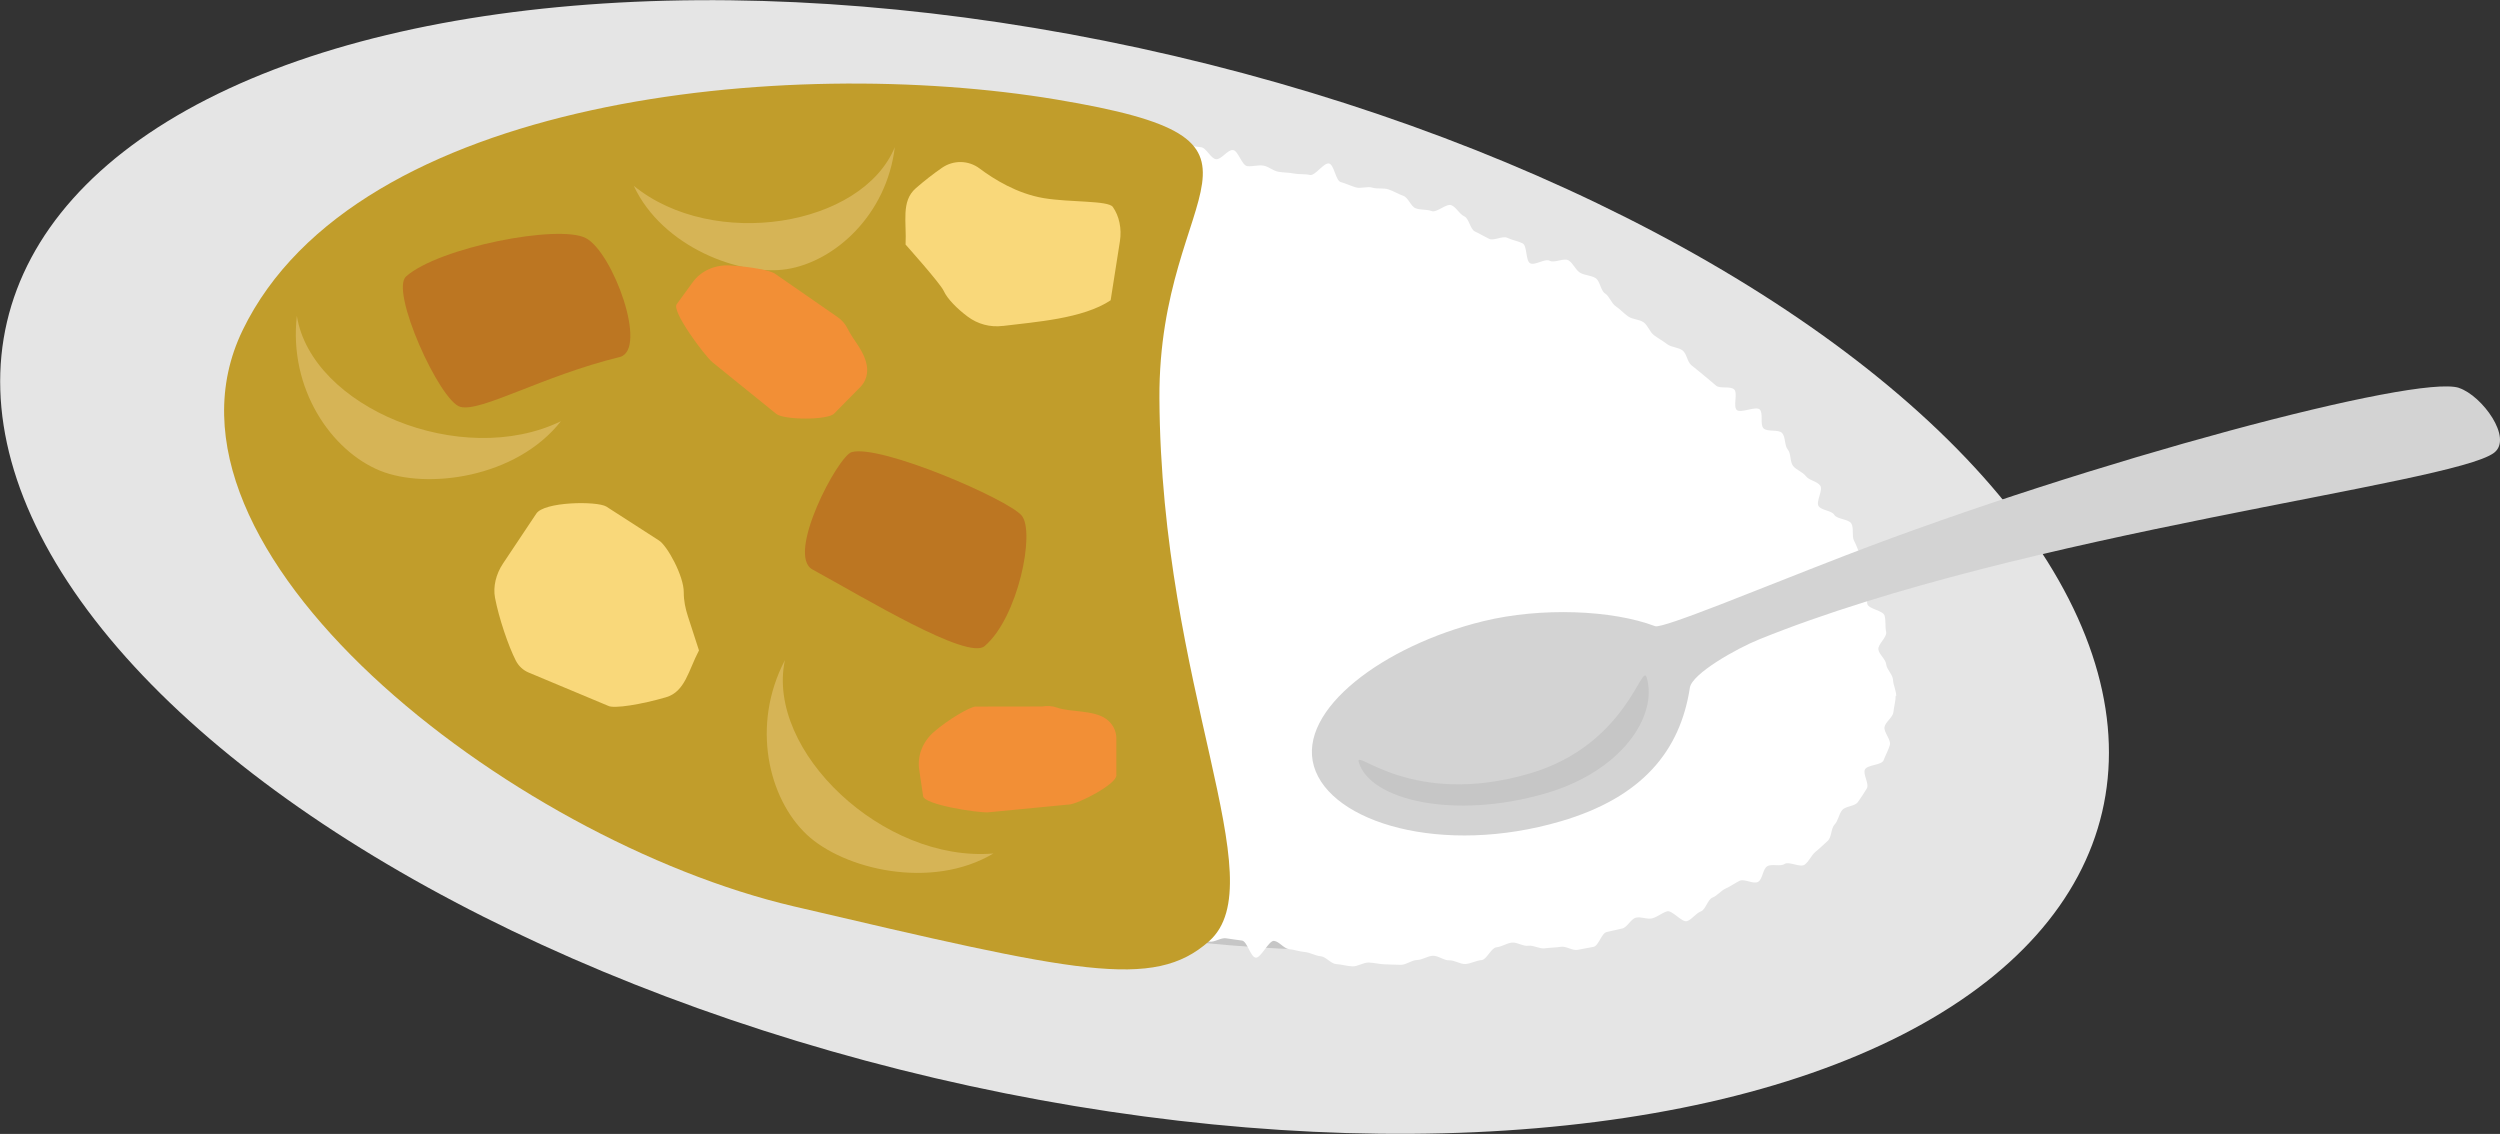 <?xml version="1.0" encoding="UTF-8"?><svg id="_イヤー_2" xmlns="http://www.w3.org/2000/svg" viewBox="0 0 476.66 216.2"><rect x="0" y="0" width="476.66" height="216.2" fill="#333333" stroke="none"/><defs><style>.cls-1{fill:#fff;}.cls-2{fill:#bc7622;}.cls-3{fill:#d6b456;}.cls-4{fill:#e5e5e5;}.cls-5{fill:#f28f36;}.cls-6{fill:#d3d3d3;}.cls-7{fill:#c6c6c6;}.cls-8{fill:#f9d87a;}.cls-9{fill:#c19d2b;}</style></defs><g id="_イヤー_1-2"><g><g><ellipse class="cls-4" cx="201.06" cy="108.1" rx="100.08" ry="205.13" transform="translate(50 279.25) rotate(-76.83)"/><ellipse class="cls-7" cx="201.06" cy="108.1" rx="66.16" ry="151.6" transform="translate(50 279.25) rotate(-76.83)"/><path class="cls-1" d="M361.44,132.64c0,1.03-.34,2.12-.43,3.12s-1.52,1.87-1.7,2.86,1.29,2.44,1.02,3.41-.84,1.98-1.2,2.93c-.37,.95-3.1,.84-3.55,1.75-.45,.91,.88,2.75,.35,3.63-.53,.86-1.1,1.76-1.7,2.59s-2.33,.74-2.99,1.52c-.65,.77-.74,2.02-1.45,2.76-.7,.72-.54,2.41-1.3,3.1-.75,.68-1.52,1.44-2.33,2.09-.78,.63-1.24,1.85-2.08,2.46s-2.98-.69-3.84-.13c-.84,.55-2.39-.09-3.28,.43s-.87,2.51-1.78,2.99-2.59-.67-3.51-.21-1.69,1.04-2.63,1.46c-.92,.41-1.58,1.35-2.53,1.74s-1.28,2.28-2.23,2.64-1.64,1.5-2.61,1.84-2.87-2.17-3.84-1.86-1.78,1.03-2.76,1.32-2.18-.37-3.17-.11-1.6,1.81-2.59,2.06c-.98,.24-1.97,.44-2.97,.67s-1.52,2.63-2.52,2.83-2.02,.38-3.02,.57-2.21-.75-3.21-.58-2.04,.14-3.05,.29-2.13-.63-3.15-.49-2.12-.71-3.13-.6-1.94,.8-2.95,.9-1.84,2.36-2.85,2.44-2.01,.67-3.03,.74-2.1-.75-3.12-.7-2.08-.91-3.1-.87-2.02,.79-3.04,.81-2.04,.91-3.06,.92-2.06-.09-3.08-.1c-1.02-.01-2.05-.32-3.07-.34s-2.09,.77-3.11,.73-2.05-.37-3.07-.43-1.97-1.42-2.98-1.5-1.99-.71-3-.8c-1.02-.09-2-.44-3.01-.55s-1.87-1.45-2.87-1.58-2.51,3.34-3.51,3.2c-1.01-.15-1.6-3.1-2.6-3.26-1.01-.16-2.02-.25-3.02-.43s-2.23,.82-3.23,.62-2.35,1.11-3.33,.89-1.87-1.17-2.85-1.41c-.99-.25-1.76-1.4-2.73-1.67-.99-.27-1.61-1.74-2.58-2.03-.97-.29-2.55,1.44-3.49,1.15-.97-.31-1.92-.7-2.86-1.02-.96-.32-1.22-2.64-2.15-2.98s-2.06-.21-2.98-.56-1.48-1.68-2.4-2.05c-.94-.38-3.08,2.13-3.98,1.73-.93-.4-1.04-2.64-1.94-3.06s-1.76-.96-2.64-1.4c-.91-.45-2.76,.94-3.63,.48-.89-.47-1.21-2.02-2.07-2.51-.88-.5-1.86-.83-2.7-1.34-.86-.53-.98-2.19-1.8-2.73s-3.11,.93-3.91,.36c-.82-.59-1.45-1.52-2.23-2.13s-.29-2.85-1.04-3.49-1.81-.96-2.53-1.63-.76-2.05-1.44-2.76-3.36,.35-4.01-.39,1.36-3.72,.75-4.49-4.03,.5-4.6-.31c-.57-.82,1.5-3.38,.98-4.23s-3.29-.4-3.76-1.27,1.49-2.96,1.07-3.87c-.42-.9-3.01-.86-3.37-1.79-.36-.93,1.06-2.49,.75-3.44s-2.18-1.42-2.44-2.38c-.25-.96,1.01-2.27,.81-3.25-.2-.97-.73-1.85-.88-2.84s-.35-1.93-.46-2.93-1.36-1.89-1.41-2.9c-.05-.99-.58-2.01-.59-3.02,0-.99,2.95-1.94,2.98-2.95s-.18-1.93-.11-2.94c.07-.98-1.05-2.05-.94-3.05,.11-.98,1.32-1.81,1.46-2.81,.14-.98-1.65-2.26-1.48-3.25,.17-.97,.23-2,.44-2.99,.2-.97-.43-2.16-.2-3.14,.23-.99,3.8-1.18,4.04-2.16,.24-.99-1.54-2.48-1.29-3.46,.25-.99,1.91-1.6,2.17-2.57,.27-.99-.97-2.38-.69-3.35,.28-.98,1.97-1.53,2.27-2.5s-2.25-2.86-1.94-3.81c.32-.97,1.65-1.62,1.98-2.57s2.53-1.25,2.88-2.19c.36-.96-.08-2.2,.3-3.13s2-1.34,2.41-2.26-.19-2.3,.25-3.2c.44-.92,1.37-1.56,1.84-2.46s-.48-2.58,.02-3.46c.51-.89,3.13-.45,3.68-1.3,.55-.86-.37-2.64,.21-3.47,.59-.83,.49-2.19,1.12-2.99s.55-2.28,1.21-3.04,3.86,.8,4.57,.08-.64-3.6,.12-4.28,1.61-1.37,2.41-2c.79-.63,2.95,.56,3.79-.02s.32-3.3,1.19-3.82,1.75-1.24,2.66-1.71,2.07-.6,3.01-1.01c.92-.4,2.44,.55,3.41,.19,.94-.34,1.89-.73,2.87-1.03s1.71-1.51,2.71-1.75,2.41,1.55,3.42,1.36,1.62-2.56,2.64-2.71,2.22,1.39,3.24,1.29c.99-.1,1.85-2.47,2.88-2.53s2.09,.18,3.12,.15,2.07,.19,3.1,.21,2.04,.4,3.08,.45,1.89,2.21,2.92,2.29,2.19-1.85,3.21-1.75c1,.1,1.69,2.94,2.72,3.07,1,.12,2.04-.26,3.06-.1,1,.15,1.85,.99,2.86,1.17s2,.13,3,.34c.99,.2,2.03,.04,3.03,.27s2.67-2.43,3.66-2.18c.98,.25,1.24,3.27,2.23,3.54,.97,.27,1.88,.72,2.86,1.01s2.18-.25,3.15,.05,2.13,.01,3.1,.34,1.84,.88,2.81,1.22,1.41,2.02,2.36,2.38,2.1,.16,3.05,.53,2.81-1.51,3.76-1.12,1.51,1.7,2.44,2.11c.93,.4,1.12,2.47,2.05,2.9s1.78,.96,2.7,1.4,2.56-.64,3.48-.19,1.99,.59,2.9,1.05,.55,3.32,1.45,3.8,2.83-.97,3.72-.48,2.69-.59,3.58-.08,1.32,1.82,2.2,2.35,2.11,.5,2.97,1.04c.87,.54,.94,2.37,1.8,2.92s1.2,1.89,2.05,2.45,1.53,1.36,2.37,1.94,2.11,.53,2.94,1.12c.83,.59,1.16,1.85,1.98,2.46s1.71,1.09,2.52,1.71c.81,.62,2.14,.57,2.94,1.2,.8,.64,.87,2.15,1.66,2.8,.79,.65,1.59,1.26,2.36,1.92,.78,.67,1.57,1.28,2.33,1.96,.76,.68,2.73,.04,3.47,.74s-.24,3.2,.49,3.91,3.68-.8,4.39-.08c.72,.73,.01,2.83,.71,3.58,.7,.75,2.88,.15,3.56,.91,.68,.76,.42,2.37,1.08,3.15s.37,2.33,1.01,3.12c.64,.8,1.83,1.14,2.44,1.95s2.14,.97,2.73,1.8c.6,.83-.87,3.07-.31,3.91,.57,.85,2.47,.81,3,1.67s2.74,.78,3.25,1.66c.51,.89,.04,2.37,.51,3.27,.48,.91,.8,1.92,1.23,2.83s-.92,2.64-.52,3.57c.4,.94,1.89,1.4,2.25,2.35s-.73,2.38-.42,3.34,3.02,1.21,3.28,2.19c.27,.99,.08,2.11,.3,3.11s-1.64,2.36-1.48,3.36c.17,1.01,1.38,1.81,1.49,2.82,.11,1.01,1.25,1.94,1.3,2.96,.05,1.02,.62,2.07,.61,3.09Z"/><path class="cls-9" d="M46.25,62.99c-20.25,41.82,51.1,97.19,105.1,109.82,54,12.63,68.56,16.07,79.17,6.65,12.76-11.32-9.16-48.18-9.46-103.52-.22-41.19,28.45-48.95-19.67-56.97-51.34-8.56-133.54-.59-155.14,44.01Z"/><path class="cls-3" d="M170.61,28.05c-6.26,15.17-34.6,19.74-49.77,7.38,5.4,11.65,20.34,17.28,29.16,15.89,9.17-1.44,19.06-10.35,20.61-23.27Z"/><path class="cls-3" d="M149.65,125.89c-3.66,17.29,18.75,38.6,39.76,36.84-11.89,7.07-28.6,2.98-35.6-3.61-7.28-6.87-10.65-20.8-4.17-33.23Z"/><path class="cls-3" d="M56.6,60.22c2.79,17.45,31.37,29.29,50.35,20.09-8.55,10.87-25.62,13.06-34.52,9.42-9.26-3.79-17.41-15.58-15.83-29.51Z"/><path class="cls-5" d="M147.99,78.9l-12.2-9.87c-1.43-1.21-7.85-9.75-6.75-11.05l3.02-4.15c1.59-2.19,4.23-3.38,7.09-3.22,3.58,.2,7.85,.91,8.69,1.63l11.85,8.21c.82,.57,1.48,1.32,1.91,2.2,1.11,2.3,3.09,4.08,3.65,6.95,.3,1.56-.14,3.1-1.2,4.17l-4.99,5.06c-1.1,1.3-9.64,1.28-11.07,.07Z"/><path class="cls-8" d="M115.6,96.58l10.01,6.45c1.57,.93,4.79,6.8,4.76,9.91-.01,1.56,.31,3.09,.79,4.57l2.11,6.5c-2.02,3.84-2.63,7.86-6.28,8.93-4.56,1.34-10,2.26-11.07,1.62l-15.13-6.33c-1.04-.44-1.89-1.21-2.44-2.27-1.42-2.78-3.24-8.14-3.97-11.99-.39-2.09,.17-4.49,1.51-6.5l6.33-9.49c1.4-2.35,11.56-2.48,13.38-1.4Z"/><path class="cls-8" d="M191.19,62.14c-2.39,.3-4.79-.34-6.71-1.79-1.91-1.43-3.85-3.33-4.55-4.89-.64-1.42-7.27-8.83-7.27-8.83,.22-4.33-.91-8.24,1.95-10.74,1.6-1.4,3.4-2.8,5-3.9,2.17-1.5,5.04-1.46,7.16,.13,2.71,2.04,7.15,4.8,12.2,5.65s12.31,.43,13.2,1.68c1.23,1.73,1.73,4.14,1.36,6.53l-1.77,11.27c-5.28,3.54-14.43,4.13-20.57,4.9Z"/><path class="cls-2" d="M187.73,123.19c-3.24,2.75-22.82-9.15-32.82-14.61-5.12-2.8,4.87-21.65,7.48-22.38,5.48-1.53,29.77,8.98,32.4,12.09,2.64,3.11-.68,19.48-7.06,24.9Z"/><path class="cls-2" d="M77.42,52.71c6.27-5.55,29.05-9.98,34.24-7.33,5.19,2.65,12,21.35,6.47,22.7-14.7,3.59-26.44,10.56-30.37,9.49-3.93-1.08-13.44-22.11-10.34-24.85Z"/><path class="cls-5" d="M203.82,153.39l-15.42,1.49c-1.85,.13-12.28-1.44-12.4-3.11l-.74-5.02c-.39-2.64,.64-5.3,2.77-7.17,2.66-2.34,6.86-4.79,7.94-4.86l12.76-.02c.97-.17,1.96-.1,2.86,.23,2.37,.85,6.84,.44,9.22,2.08,1.3,.89,2.04,2.28,2.04,3.77v7.02c.11,1.67-7.2,5.47-9.04,5.6Z"/></g><g><path class="cls-6" d="M468.86,73.96c-7.91-2.68-70.27,13.93-116.99,31.94-15.97,6.16-34.87,14.04-36.3,13.49-8.14-3.09-21.72-3.65-32.77-.95-18.94,4.63-35.45,16.85-32.28,27.66,3.17,10.8,24.51,17.11,47.07,10.49,15.51-4.55,22.77-13.41,24.61-25.48,.4-2.66,8.88-7.46,13.25-9.22,50.18-20.31,132.32-29.6,140.09-35.57,3.61-2.78-2.27-10.86-6.68-12.35Z"/><path class="cls-7" d="M313.97,129.2c2.14,7.3-4.72,17.8-19.18,22.04-17.43,5.11-33.59,1.36-35.73-5.94-.79-2.71,10.14,8.77,32.62,2.17,18.43-5.41,21.36-21.43,22.29-18.28Z"/></g></g></g></svg>